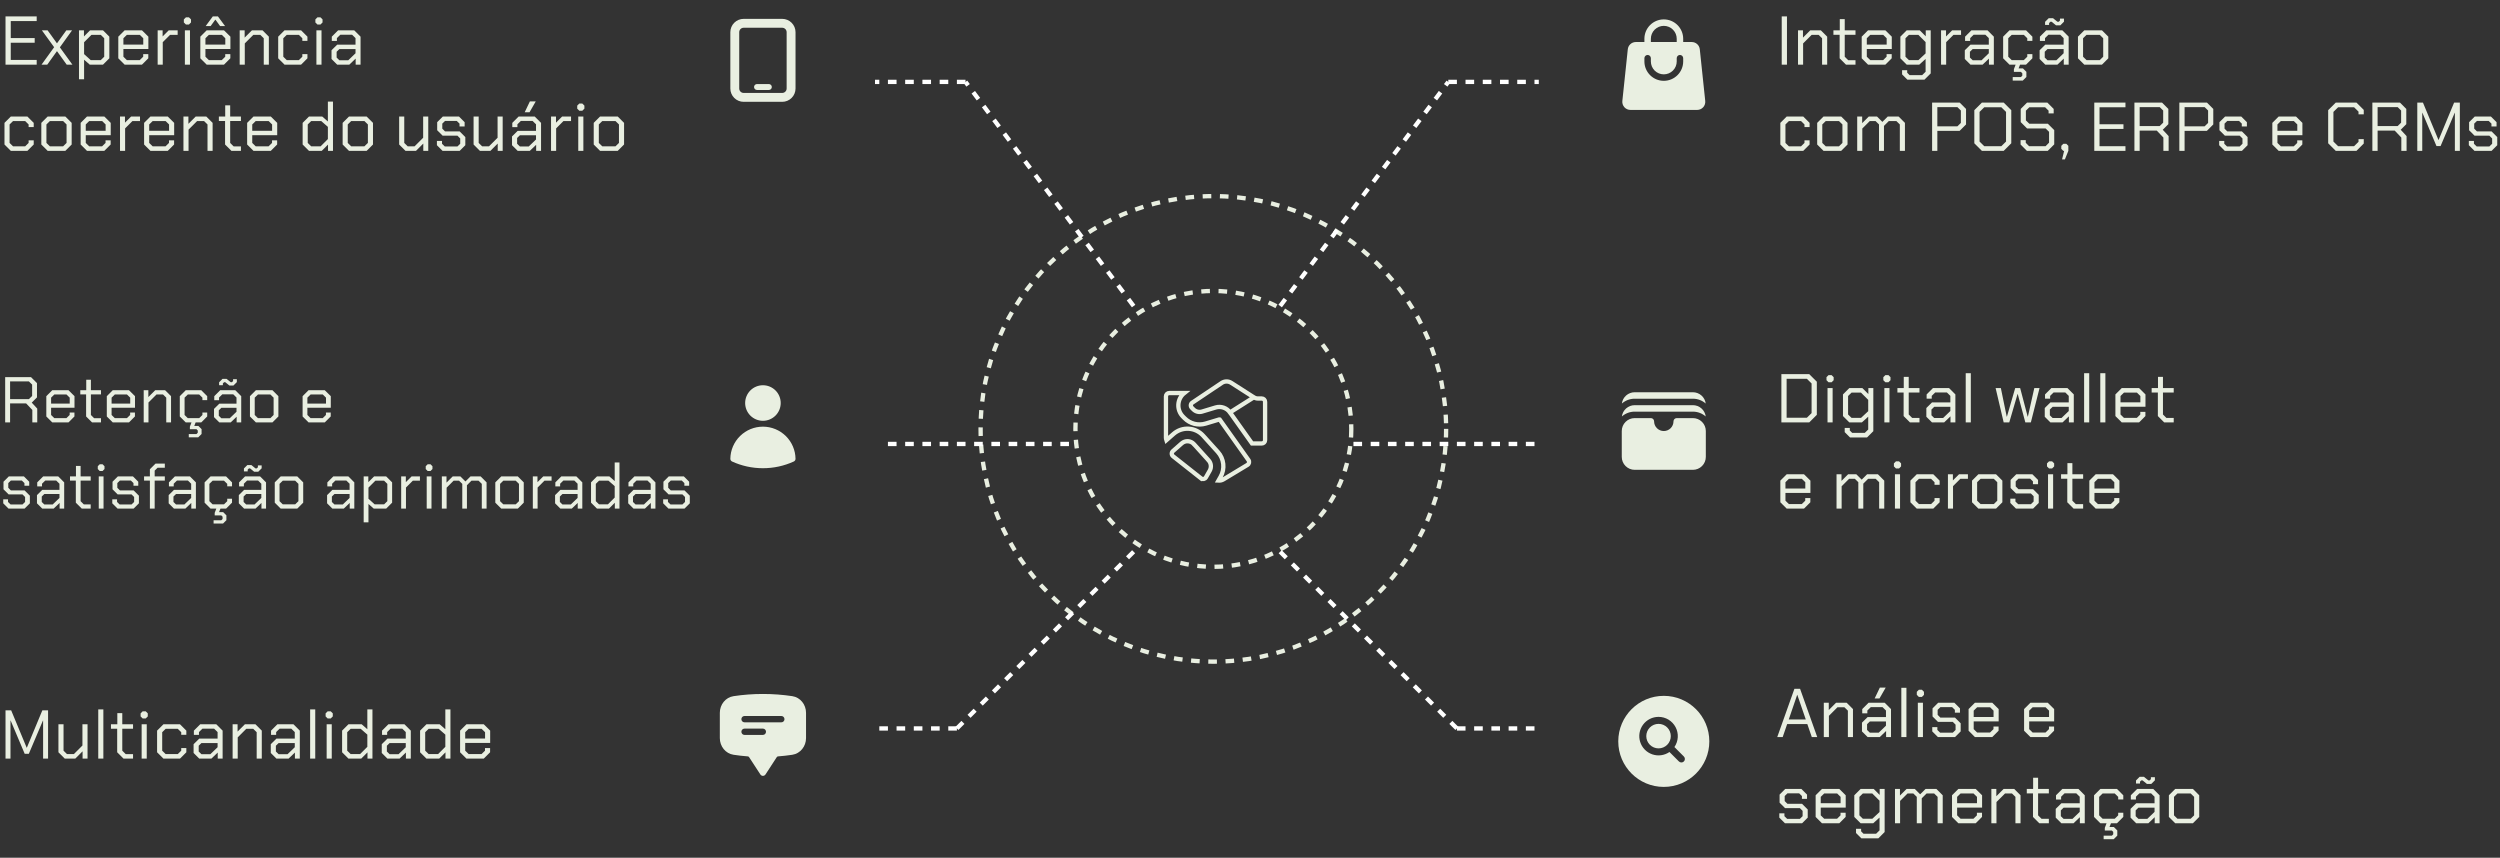 <svg xmlns="http://www.w3.org/2000/svg" width="580" height="199" viewBox="0 0 580 199" fill="none"><rect x="0" y="0" width="580" height="199" fill="#333333" stroke="none"/><circle cx="281.5" cy="99.5" r="54" stroke="#E9EFE1" stroke-dasharray="2 2"></circle><circle cx="281.5" cy="99.5" r="32" stroke="#E9EFE1" stroke-dasharray="2 2"></circle><path d="M314 103L357 103" stroke="white" stroke-dasharray="2 2"></path><path d="M206 103L249 103" stroke="white" stroke-dasharray="2 2"></path><path d="M297 71L336 19" stroke="white" stroke-dasharray="2 2"></path><path d="M336 19L357 19" stroke="white" stroke-dasharray="2 2"></path><path d="M297 128L338 169" stroke="white" stroke-dasharray="2 2"></path><path d="M338 169L357 169" stroke="white" stroke-dasharray="2 2"></path><path d="M263 71L224 19" stroke="white" stroke-dasharray="2 2"></path><path d="M224 19L203 19" stroke="white" stroke-dasharray="2 2"></path><path d="M263 128L222 169" stroke="white" stroke-dasharray="2 2"></path><path d="M222 169L203 169" stroke="white" stroke-dasharray="2 2"></path><path d="M1.28 3.8H8.512V4.888H2.496V8.824H8.048V9.912H2.496V13.912H8.512V15H1.28V3.8ZM15.473 15L13.216 11.864L10.96 15H9.633L12.56 10.952L9.713 7.032H11.04L13.216 10.056L15.393 7.032H16.721L13.889 10.984L16.8 15H15.473ZM18.325 7.032H19.477V8.456L20.901 7.032H23.893L25.365 8.504V13.528L23.893 15H20.821L19.509 13.848V18.392H18.325V7.032ZM23.381 13.944L24.181 13.16V8.872L23.381 8.088H21.221L19.509 9.8V12.552L21.045 13.944H23.381ZM27.446 13.528V8.504L28.918 7.032H32.934L34.422 8.504V11.368H28.63V13.16L29.43 13.944H32.422L33.222 13.16V12.552H34.406V13.528L32.934 15H28.918L27.446 13.528ZM33.238 10.344V8.872L32.438 8.088H29.43L28.63 8.872V10.344H33.238ZM36.575 7.032H37.727V8.456L39.151 7.032H41.215V8.088H39.455L37.759 9.784V15H36.575V7.032ZM42.651 5.208V4.504L43.131 4.024H43.835L44.315 4.504V5.208L43.835 5.688H43.131L42.651 5.208ZM42.891 7.032H44.075V15H42.891V7.032ZM46.477 13.528V8.504L47.95 7.032H51.965L53.453 8.504V11.368H47.661V13.16L48.462 13.944H51.453L52.254 13.16V12.552H53.438V13.528L51.965 15H47.95L46.477 13.528ZM52.27 10.344V8.872L51.469 8.088H48.462L47.661 8.872V10.344H52.27ZM49.373 3.8H50.557L52.206 6.04H51.053L50.014 4.6H49.917L48.877 6.04H47.725L49.373 3.8ZM55.606 7.032H56.758V8.728L58.454 7.032H60.902L62.374 8.504V15H61.19V8.872L60.39 8.088H58.774L56.79 10.072V15H55.606V7.032ZM64.54 13.528V8.504L66.012 7.032H69.852L71.324 8.504V9.48H70.14V8.872L69.34 8.088H66.524L65.724 8.872V13.16L66.524 13.944H69.34L70.14 13.16V12.552H71.324V13.528L69.852 15H66.012L64.54 13.528ZM73.167 5.208V4.504L73.647 4.024H74.351L74.831 4.504V5.208L74.351 5.688H73.647L73.167 5.208ZM73.407 7.032H74.591V15H73.407V7.032ZM76.913 13.688V11.656L78.225 10.36H82.481V8.84L81.681 8.056H78.961L78.161 8.84V9.496H76.977V8.504L78.449 7.032H82.177L83.649 8.504V15H82.513V13.592L81.041 15H78.225L76.913 13.688ZM80.801 13.976L82.481 12.36V11.384H78.737L78.097 12.008V13.352L78.737 13.976H80.801ZM1.04 33.528V28.504L2.512 27.032H6.352L7.824 28.504V29.48H6.64V28.872L5.84 28.088H3.024L2.224 28.872V33.16L3.024 33.944H5.84L6.64 33.16V32.552H7.824V33.528L6.352 35H2.512L1.04 33.528ZM9.587 33.528V28.504L11.059 27.032H15.155L16.627 28.504V33.528L15.155 35H11.059L9.587 33.528ZM14.643 33.944L15.443 33.16V28.872L14.643 28.088H11.571L10.771 28.872V33.16L11.571 33.944H14.643ZM18.712 33.528V28.504L20.184 27.032H24.2L25.688 28.504V31.368H19.896V33.16L20.696 33.944H23.688L24.488 33.16V32.552H25.672V33.528L24.2 35H20.184L18.712 33.528ZM24.504 30.344V28.872L23.704 28.088H20.696L19.896 28.872V30.344H24.504ZM27.841 27.032H28.993V28.456L30.417 27.032H32.481V28.088H30.721L29.025 29.784V35H27.841V27.032ZM33.431 33.528V28.504L34.903 27.032H38.919L40.407 28.504V31.368H34.615V33.16L35.415 33.944H38.407L39.207 33.16V32.552H40.391V33.528L38.919 35H34.903L33.431 33.528ZM39.223 30.344V28.872L38.423 28.088H35.415L34.615 28.872V30.344H39.223ZM42.559 27.032H43.711V28.728L45.407 27.032H47.855L49.327 28.504V35H48.143V28.872L47.343 28.088H45.727L43.743 30.072V35H42.559V27.032ZM52.217 33.528V28.072H50.777V27.032H52.249V24.44H53.401V27.032H55.897V28.072H53.401V33.16L54.201 33.96H55.897V35H53.689L52.217 33.528ZM57.337 33.528V28.504L58.809 27.032H62.825L64.313 28.504V31.368H58.521V33.16L59.321 33.944H62.313L63.113 33.16V32.552H64.297V33.528L62.825 35H58.809L57.337 33.528ZM63.129 30.344V28.872L62.329 28.088H59.321L58.521 28.872V30.344H63.129ZM70.212 33.528V28.504L71.684 27.032H74.756L76.068 28.184V23.576H77.252V35H76.1V33.544L74.644 35H71.684L70.212 33.528ZM74.388 33.944L76.068 32.264V29.432L74.532 28.088H72.196L71.396 28.872V33.16L72.196 33.944H74.388ZM79.493 33.528V28.504L80.965 27.032H85.061L86.533 28.504V33.528L85.061 35H80.965L79.493 33.528ZM84.549 33.944L85.349 33.16V28.872L84.549 28.088H81.477L80.677 28.872V33.16L81.477 33.944H84.549ZM92.604 33.528V27.032H93.788V33.16L94.588 33.944H96.188L98.172 31.96V27.032H99.356V35H98.204V33.304L96.508 35H94.076L92.604 33.528ZM101.363 33.688V32.696H102.547V33.352L103.187 33.976H106.131L106.771 33.352V32.12L106.131 31.48H102.691L101.427 30.216V28.344L102.739 27.032H106.483L107.795 28.344V29.336H106.611V28.68L105.971 28.056H103.251L102.611 28.68V29.848L103.251 30.488H106.643L107.955 31.8V33.688L106.643 35H102.674L101.363 33.688ZM109.87 33.528V27.032H111.054V33.16L111.854 33.944H113.454L115.438 31.96V27.032H116.622V35H115.47V33.304L113.774 35H111.342L109.87 33.528ZM118.788 33.688V31.656L120.1 30.36H124.356V28.84L123.556 28.056H120.836L120.036 28.84V29.496H118.852V28.504L120.324 27.032H124.052L125.524 28.504V35H124.388V33.592L122.916 35H120.1L118.788 33.688ZM122.676 33.976L124.356 32.36V31.384H120.612L119.972 32.008V33.352L120.612 33.976H122.676ZM122.932 23.528H124.292L122.852 26.04H121.732L122.932 23.528ZM127.841 27.032H128.993V28.456L130.417 27.032H132.481V28.088H130.721L129.025 29.784V35H127.841V27.032ZM133.917 25.208V24.504L134.397 24.024H135.101L135.581 24.504V25.208L135.101 25.688H134.397L133.917 25.208ZM134.157 27.032H135.341V35H134.157V27.032ZM137.743 33.528V28.504L139.215 27.032H143.311L144.783 28.504V33.528L143.311 35H139.215L137.743 33.528ZM142.799 33.944L143.599 33.16V28.872L142.799 28.088H139.727L138.927 28.872V33.16L139.727 33.944H142.799Z" fill="#E9EFE1"></path><path d="M413.36 3.8H414.576V15H413.36V3.8ZM417.138 7.032H418.289V8.728L419.986 7.032H422.434L423.906 8.504V15H422.722V8.872L421.922 8.088H420.306L418.322 10.072V15H417.138V7.032ZM426.795 13.528V8.072H425.355V7.032H426.827V4.44H427.979V7.032H430.475V8.072H427.979V13.16L428.779 13.96H430.475V15H428.267L426.795 13.528ZM431.915 13.528V8.504L433.387 7.032H437.403L438.891 8.504V11.368H433.099V13.16L433.899 13.944H436.891L437.691 13.16V12.552H438.875V13.528L437.403 15H433.387L431.915 13.528ZM437.707 10.344V8.872L436.907 8.088H433.899L433.099 8.872V10.344H437.707ZM447.924 7.032V17.032L446.468 18.488H442.516L441.284 17.256V16.28H442.468V16.872L443.028 17.432H445.94L446.74 16.648V13.672L445.268 15H442.356L440.884 13.528V8.504L442.356 7.032H445.38L446.772 8.424V7.032H447.924ZM446.74 9.768L445.06 8.088H442.868L442.068 8.872V13.16L442.868 13.944H445.076L446.74 12.392V9.768ZM450.325 7.032H451.477V8.456L452.901 7.032H454.965V8.088H453.205L451.509 9.784V15H450.325V7.032ZM455.835 13.688V11.656L457.147 10.36H461.403V8.84L460.603 8.056H457.883L457.083 8.84V9.496H455.899V8.504L457.371 7.032H461.099L462.571 8.504V15H461.435V13.592L459.963 15H457.147L455.835 13.688ZM459.723 13.976L461.403 12.36V11.384H457.659L457.019 12.008V13.352L457.659 13.976H459.723ZM470.328 9.48V8.872L469.528 8.088H466.712L465.912 8.872V13.16L466.712 13.944H469.528L470.328 13.16V12.552H471.512V13.528L470.04 15H468.648L468.312 15.864H469.32L470.12 16.664V17.864L469.288 18.696H466.952V17.88H468.856L469.176 17.56V17L468.856 16.68H467.224V16.056L467.624 15H466.2L464.728 13.528V8.504L466.2 7.032H470.04L471.512 8.504V9.48H470.328ZM473.194 13.688V11.656L474.506 10.36H478.762V8.84L477.962 8.056H475.242L474.442 8.84V9.496H473.258V8.504L474.73 7.032H478.458L479.93 8.504V15H478.794V13.592L477.322 15H474.506L473.194 13.688ZM477.082 13.976L478.762 12.36V11.384H475.018L474.378 12.008V13.352L475.018 13.976H477.082ZM475.978 5.048H475.69L475.386 5.352V5.784H474.458V5.064L475.306 4.216H476.298L477.322 5.048H477.626L477.914 4.76V4.312H478.842V5.032L477.994 5.88H477.002L475.978 5.048ZM482.087 13.528V8.504L483.559 7.032H487.655L489.127 8.504V13.528L487.655 15H483.559L482.087 13.528ZM487.143 13.944L487.943 13.16V8.872L487.143 8.088H484.071L483.271 8.872V13.16L484.071 13.944H487.143ZM413.04 33.528V28.504L414.512 27.032H418.352L419.824 28.504V29.48H418.64V28.872L417.84 28.088H415.024L414.224 28.872V33.16L415.024 33.944H417.84L418.64 33.16V32.552H419.824V33.528L418.352 35H414.512L413.04 33.528ZM421.587 33.528V28.504L423.059 27.032H427.155L428.627 28.504V33.528L427.155 35H423.059L421.587 33.528ZM426.643 33.944L427.443 33.16V28.872L426.643 28.088H423.571L422.771 28.872V33.16L423.571 33.944H426.643ZM430.872 27.032H432.024V28.568L433.56 27.032H435.464L436.712 28.28L437.96 27.032H440.472L441.944 28.504V35H440.76V28.872L439.96 28.088H438.2L437.08 29.208V35H435.928V28.872L435.128 28.088H433.784L432.056 29.816V35H430.872V27.032ZM448.249 23.8H454.649L456.121 25.272V28.872L454.633 30.36H449.465V35H448.249V23.8ZM454.121 29.304L454.921 28.52V25.64L454.121 24.856H449.465V29.304H454.121ZM458.042 33.24V25.56L459.802 23.8H464.858L466.618 25.56V33.24L464.858 35H459.802L458.042 33.24ZM464.314 33.912L465.402 32.84V25.96L464.314 24.888H460.346L459.258 25.96V32.84L460.346 33.912H464.314ZM468.774 33.528V32.504H469.974V33.128L470.742 33.912H474.582L475.382 33.096V30.584L474.582 29.8H470.278L468.806 28.328V25.272L470.278 23.8H474.982L476.454 25.272V26.312H475.27V25.672L474.47 24.888H470.806L470.006 25.672V27.928L470.806 28.712H475.11L476.582 30.184V33.496L475.078 35H470.246L468.774 33.528ZM478.879 35H478.687L478.223 34.536V33.832L478.687 33.368H479.391L479.855 33.832V35L479.055 36.984H478.399L478.879 35ZM485.874 23.8H493.106V24.888H487.09V28.824H492.642V29.912H487.09V33.912H493.106V35H485.874V23.8ZM503.122 31.576V35H501.906V31.912L500.37 30.296H496.402V35H495.186V23.8H501.586L503.058 25.272V28.808L501.762 30.104L503.122 31.576ZM496.402 29.24H501.058L501.858 28.456V25.64L501.058 24.856H496.402V29.24ZM505.608 23.8H512.008L513.48 25.272V28.872L511.992 30.36H506.824V35H505.608V23.8ZM511.48 29.304L512.28 28.52V25.64L511.48 24.856H506.824V29.304H511.48ZM514.847 33.688V32.696H516.031V33.352L516.671 33.976H519.615L520.255 33.352V32.12L519.615 31.48H516.175L514.911 30.216V28.344L516.223 27.032H519.967L521.279 28.344V29.336H520.095V28.68L519.455 28.056H516.735L516.095 28.68V29.848L516.735 30.488H520.127L521.439 31.8V33.688L520.127 35H516.159L514.847 33.688ZM527.181 33.528V28.504L528.653 27.032H532.669L534.157 28.504V31.368H528.365V33.16L529.165 33.944H532.157L532.957 33.16V32.552H534.141V33.528L532.669 35H528.653L527.181 33.528ZM532.973 30.344V28.872L532.173 28.088H529.165L528.365 28.872V30.344H532.973ZM540.136 33.24V25.56L541.896 23.8H546.696L548.392 25.496V26.52H547.176V25.896L546.152 24.888H542.44L541.352 25.96V32.84L542.44 33.912H546.152L547.176 32.904V32.28H548.392V33.304L546.696 35H541.896L540.136 33.24ZM558.325 31.576V35H557.109V31.912L555.573 30.296H551.605V35H550.389V23.8H556.789L558.261 25.272V28.808L556.965 30.104L558.325 31.576ZM551.605 29.24H556.261L557.061 28.456V25.64L556.261 24.856H551.605V29.24ZM560.811 23.8H562.123L565.723 32.472H565.755L569.355 23.8H570.683V35H569.531V26.152H569.499L566.219 33.88H565.259L561.995 26.152H561.963V35H560.811V23.8ZM572.769 33.688V32.696H573.953V33.352L574.593 33.976H577.537L578.177 33.352V32.12L577.537 31.48H574.097L572.833 30.216V28.344L574.145 27.032H577.889L579.201 28.344V29.336H578.017V28.68L577.377 28.056H574.657L574.017 28.68V29.848L574.657 30.488H578.049L579.361 31.8V33.688L578.049 35H574.081L572.769 33.688Z" fill="#E9EFE1"></path><path d="M8.64 94.79V98H7.5V95.105L6.06 93.59H2.34V98H1.2V87.5H7.2L8.58 88.88V92.195L7.365 93.41L8.64 94.79ZM2.34 92.6H6.705L7.455 91.865V89.225L6.705 88.49H2.34V92.6ZM10.745 96.62V91.91L12.126 90.53H15.89L17.285 91.91V94.595H11.855V96.275L12.605 97.01H15.411L16.16 96.275V95.705H17.27V96.62L15.89 98H12.126L10.745 96.62ZM16.175 93.635V92.255L15.425 91.52H12.605L11.855 92.255V93.635H16.175ZM19.979 96.62V91.505H18.629V90.53H20.009V88.1H21.089V90.53H23.429V91.505H21.089V96.275L21.839 97.025H23.429V98H21.359L19.979 96.62ZM24.779 96.62V91.91L26.159 90.53H29.924L31.319 91.91V94.595H25.889V96.275L26.639 97.01H29.444L30.194 96.275V95.705H31.304V96.62L29.924 98H26.159L24.779 96.62ZM30.209 93.635V92.255L29.459 91.52H26.639L25.889 92.255V93.635H30.209ZM33.337 90.53H34.417V92.12L36.007 90.53H38.302L39.682 91.91V98H38.572V92.255L37.822 91.52H36.307L34.447 93.38V98H33.337V90.53ZM46.962 92.825V92.255L46.212 91.52H43.572L42.822 92.255V96.275L43.572 97.01H46.212L46.962 96.275V95.705H48.072V96.62L46.692 98H45.387L45.072 98.81H46.017L46.767 99.56V100.685L45.987 101.465H43.797V100.7H45.582L45.882 100.4V99.875L45.582 99.575H44.052V98.99L44.427 98H43.092L41.712 96.62V91.91L43.092 90.53H46.692L48.072 91.91V92.825H46.962ZM49.65 96.77V94.865L50.88 93.65H54.87V92.225L54.12 91.49H51.57L50.82 92.225V92.84H49.71V91.91L51.09 90.53H54.585L55.965 91.91V98H54.9V96.68L53.52 98H50.88L49.65 96.77ZM53.295 97.04L54.87 95.525V94.61H51.36L50.76 95.195V96.455L51.36 97.04H53.295ZM52.26 88.67H51.99L51.705 88.955V89.36H50.835V88.685L51.63 87.89H52.56L53.52 88.67H53.805L54.075 88.4V87.98H54.945V88.655L54.15 89.45H53.22L52.26 88.67ZM57.987 96.62V91.91L59.367 90.53H63.207L64.587 91.91V96.62L63.207 98H59.367L57.987 96.62ZM62.727 97.01L63.477 96.275V92.255L62.727 91.52H59.847L59.097 92.255V96.275L59.847 97.01H62.727ZM70.204 96.62V91.91L71.584 90.53H75.349L76.743 91.91V94.595H71.314V96.275L72.064 97.01H74.868L75.618 96.275V95.705H76.728V96.62L75.349 98H71.584L70.204 96.62ZM75.633 93.635V92.255L74.883 91.52H72.064L71.314 92.255V93.635H75.633ZM0.75 116.77V115.84H1.86V116.455L2.46 117.04H5.22L5.82 116.455V115.3L5.22 114.7H1.995L0.81 113.515V111.76L2.04 110.53H5.55L6.78 111.76V112.69H5.67V112.075L5.07 111.49H2.52L1.92 112.075V113.17L2.52 113.77H5.7L6.93 115V116.77L5.7 118H1.98L0.75 116.77ZM8.576 116.77V114.865L9.806 113.65H13.796V112.225L13.046 111.49H10.496L9.746 112.225V112.84H8.636V111.91L10.016 110.53H13.511L14.891 111.91V118H13.826V116.68L12.446 118H9.806L8.576 116.77ZM12.221 117.04L13.796 115.525V114.61H10.286L9.686 115.195V116.455L10.286 117.04H12.221ZM17.591 116.62V111.505H16.241V110.53H17.621V108.1H18.701V110.53H21.041V111.505H18.701V116.275L19.451 117.025H21.041V118H18.971L17.591 116.62ZM22.686 108.82V108.16L23.136 107.71H23.796L24.246 108.16V108.82L23.796 109.27H23.136L22.686 108.82ZM22.911 110.53H24.021V118H22.911V110.53ZM26.048 116.77V115.84H27.158V116.455L27.758 117.04H30.518L31.118 116.455V115.3L30.518 114.7H27.293L26.108 113.515V111.76L27.338 110.53H30.848L32.078 111.76V112.69H30.968V112.075L30.368 111.49H27.818L27.218 112.075V113.17L27.818 113.77H30.998L32.228 115V116.77L30.998 118H27.278L26.048 116.77ZM34.774 111.505H33.424V110.53H34.774V108.865L36.079 107.56H38.239V108.52H36.559L35.884 109.18V110.53H38.239V111.505H35.884V118H34.774V111.505ZM39.132 116.77V114.865L40.362 113.65H44.352V112.225L43.602 111.49H41.052L40.302 112.225V112.84H39.192V111.91L40.572 110.53H44.067L45.447 111.91V118H44.382V116.68L43.002 118H40.362L39.132 116.77ZM42.777 117.04L44.352 115.525V114.61H40.842L40.242 115.195V116.455L40.842 117.04H42.777ZM52.719 112.825V112.255L51.969 111.52H49.329L48.579 112.255V116.275L49.329 117.01H51.969L52.719 116.275V115.705H53.829V116.62L52.449 118H51.144L50.829 118.81H51.774L52.524 119.56V120.685L51.744 121.465H49.554V120.7H51.339L51.639 120.4V119.875L51.339 119.575H49.809V118.99L50.184 118H48.849L47.469 116.62V111.91L48.849 110.53H52.449L53.829 111.91V112.825H52.719ZM55.407 116.77V114.865L56.637 113.65H60.627V112.225L59.877 111.49H57.327L56.577 112.225V112.84H55.467V111.91L56.847 110.53H60.342L61.722 111.91V118H60.657V116.68L59.277 118H56.637L55.407 116.77ZM59.052 117.04L60.627 115.525V114.61H57.117L56.517 115.195V116.455L57.117 117.04H59.052ZM58.017 108.67H57.747L57.462 108.955V109.36H56.592V108.685L57.387 107.89H58.317L59.277 108.67H59.562L59.832 108.4V107.98H60.702V108.655L59.907 109.45H58.977L58.017 108.67ZM63.744 116.62V111.91L65.124 110.53H68.964L70.344 111.91V116.62L68.964 118H65.124L63.744 116.62ZM68.484 117.01L69.234 116.275V112.255L68.484 111.52H65.604L64.854 112.255V116.275L65.604 117.01H68.484ZM75.885 116.77V114.865L77.115 113.65H81.105V112.225L80.355 111.49H77.805L77.055 112.225V112.84H75.945V111.91L77.325 110.53H80.82L82.2 111.91V118H81.135V116.68L79.755 118H77.115L75.885 116.77ZM79.53 117.04L81.105 115.525V114.61H77.595L76.995 115.195V116.455L77.595 117.04H79.53ZM84.372 110.53H85.452V111.865L86.787 110.53H89.592L90.972 111.91V116.62L89.592 118H86.712L85.482 116.92V121.18H84.372V110.53ZM89.112 117.01L89.862 116.275V112.255L89.112 111.52H87.087L85.482 113.125V115.705L86.922 117.01H89.112ZM93.073 110.53H94.153V111.865L95.488 110.53H97.423V111.52H95.773L94.183 113.11V118H93.073V110.53ZM98.77 108.82V108.16L99.22 107.71H99.88L100.33 108.16V108.82L99.88 109.27H99.22L98.77 108.82ZM98.995 110.53H100.105V118H98.995V110.53ZM102.507 110.53H103.587V111.97L105.027 110.53H106.812L107.982 111.7L109.152 110.53H111.507L112.887 111.91V118H111.777V112.255L111.027 111.52H109.377L108.327 112.57V118H107.247V112.255L106.497 111.52H105.237L103.617 113.14V118H102.507V110.53ZM114.911 116.62V111.91L116.291 110.53H120.131L121.511 111.91V116.62L120.131 118H116.291L114.911 116.62ZM119.651 117.01L120.401 116.275V112.255L119.651 111.52H116.771L116.021 112.255V116.275L116.771 117.01H119.651ZM123.615 110.53H124.695V111.865L126.03 110.53H127.965V111.52H126.315L124.725 113.11V118H123.615V110.53ZM128.781 116.77V114.865L130.011 113.65H134.001V112.225L133.251 111.49H130.701L129.951 112.225V112.84H128.841V111.91L130.221 110.53H133.716L135.096 111.91V118H134.031V116.68L132.651 118H130.011L128.781 116.77ZM132.426 117.04L134.001 115.525V114.61H130.491L129.891 115.195V116.455L130.491 117.04H132.426ZM137.118 116.62V111.91L138.498 110.53H141.378L142.608 111.61V107.29H143.718V118H142.638V116.635L141.273 118H138.498L137.118 116.62ZM141.033 117.01L142.608 115.435V112.78L141.168 111.52H138.978L138.228 112.255V116.275L138.978 117.01H141.033ZM145.744 116.77V114.865L146.974 113.65H150.964V112.225L150.214 111.49H147.664L146.914 112.225V112.84H145.804V111.91L147.184 110.53H150.679L152.059 111.91V118H150.994V116.68L149.614 118H146.974L145.744 116.77ZM149.389 117.04L150.964 115.525V114.61H147.454L146.854 115.195V116.455L147.454 117.04H149.389ZM153.855 116.77V115.84H154.965V116.455L155.565 117.04H158.325L158.925 116.455V115.3L158.325 114.7H155.1L153.915 113.515V111.76L155.145 110.53H158.655L159.885 111.76V112.69H158.775V112.075L158.175 111.49H155.625L155.025 112.075V113.17L155.625 113.77H158.805L160.035 115V116.77L158.805 118H155.085L153.855 116.77Z" fill="#E9EFE1"></path><path d="M413.28 86.8H419.744L421.504 88.56V96.24L419.744 98H413.28V86.8ZM419.2 96.912L420.288 95.84V88.96L419.2 87.888H414.496V96.912H419.2ZM423.745 88.208V87.504L424.225 87.024H424.929L425.409 87.504V88.208L424.929 88.688H424.225L423.745 88.208ZM423.985 90.032H425.169V98H423.985V90.032ZM434.611 90.032V100.032L433.155 101.488H429.203L427.971 100.256V99.28H429.155V99.872L429.715 100.432H432.627L433.427 99.648V96.672L431.955 98H429.043L427.571 96.528V91.504L429.043 90.032H432.067L433.459 91.424V90.032H434.611ZM433.427 92.768L431.747 91.088H429.555L428.755 91.872V96.16L429.555 96.944H431.763L433.427 95.392V92.768ZM436.933 88.208V87.504L437.413 87.024H438.117L438.597 87.504V88.208L438.117 88.688H437.413L436.933 88.208ZM437.173 90.032H438.357V98H437.173V90.032ZM441.639 96.528V91.072H440.199V90.032H441.671V87.44H442.823V90.032H445.319V91.072H442.823V96.16L443.623 96.96H445.319V98H443.111L441.639 96.528ZM446.913 96.688V94.656L448.225 93.36H452.481V91.84L451.681 91.056H448.961L448.161 91.84V92.496H446.977V91.504L448.449 90.032H452.177L453.649 91.504V98H452.513V96.592L451.041 98H448.225L446.913 96.688ZM450.801 96.976L452.481 95.36V94.384H448.737L448.097 95.008V96.352L448.737 96.976H450.801ZM456.046 86.576H457.23V98H456.046V86.576ZM462.982 90.032H464.198L465.558 96.656H465.606L467.526 90.032H468.678L470.422 96.656H470.47L471.958 90.032H473.174L471.158 98H469.878L468.118 91.424H468.07L466.15 98H464.854L462.982 90.032ZM474.382 96.688V94.656L475.694 93.36H479.95V91.84L479.15 91.056H476.43L475.63 91.84V92.496H474.446V91.504L475.918 90.032H479.646L481.118 91.504V98H479.982V96.592L478.51 98H475.694L474.382 96.688ZM478.27 96.976L479.95 95.36V94.384H476.206L475.566 95.008V96.352L476.206 96.976H478.27ZM483.514 86.576H484.698V98H483.514V86.576ZM487.264 86.576H488.448V98H487.264V86.576ZM490.774 96.528V91.504L492.246 90.032H496.262L497.75 91.504V94.368H491.958V96.16L492.758 96.944H495.75L496.55 96.16V95.552H497.734V96.528L496.262 98H492.246L490.774 96.528ZM496.566 93.344V91.872L495.766 91.088H492.758L491.958 91.872V93.344H496.566ZM500.623 96.528V91.072H499.183V90.032H500.655V87.44H501.807V90.032H504.303V91.072H501.807V96.16L502.607 96.96H504.303V98H502.095L500.623 96.528ZM413.04 116.528V111.504L414.512 110.032H418.528L420.016 111.504V114.368H414.224V116.16L415.024 116.944H418.016L418.816 116.16V115.552H420V116.528L418.528 118H414.512L413.04 116.528ZM418.832 113.344V111.872L418.032 111.088H415.024L414.224 111.872V113.344H418.832ZM426.075 110.032H427.227V111.568L428.763 110.032H430.667L431.915 111.28L433.163 110.032H435.675L437.147 111.504V118H435.963V111.872L435.163 111.088H433.403L432.283 112.208V118H431.131V111.872L430.331 111.088H428.987L427.259 112.816V118H426.075V110.032ZM439.386 108.208V107.504L439.866 107.024H440.57L441.05 107.504V108.208L440.57 108.688H439.866L439.386 108.208ZM439.626 110.032H440.81V118H439.626V110.032ZM443.212 116.528V111.504L444.684 110.032H448.524L449.996 111.504V112.48H448.812V111.872L448.012 111.088H445.196L444.396 111.872V116.16L445.196 116.944H448.012L448.812 116.16V115.552H449.996V116.528L448.524 118H444.684L443.212 116.528ZM451.919 110.032H453.071V111.456L454.495 110.032H456.559V111.088H454.799L453.103 112.784V118H451.919V110.032ZM457.509 116.528V111.504L458.981 110.032H463.077L464.549 111.504V116.528L463.077 118H458.981L457.509 116.528ZM462.565 116.944L463.365 116.16V111.872L462.565 111.088H459.493L458.693 111.872V116.16L459.493 116.944H462.565ZM466.394 116.688V115.696H467.578V116.352L468.218 116.976H471.162L471.802 116.352V115.12L471.162 114.48H467.722L466.458 113.216V111.344L467.77 110.032H471.514L472.826 111.344V112.336H471.642V111.68L471.002 111.056H468.282L467.642 111.68V112.848L468.282 113.488H471.674L472.986 114.8V116.688L471.674 118H467.706L466.394 116.688ZM474.901 108.208V107.504L475.381 107.024H476.085L476.565 107.504V108.208L476.085 108.688H475.381L474.901 108.208ZM475.141 110.032H476.325V118H475.141V110.032ZM479.608 116.528V111.072H478.168V110.032H479.64V107.44H480.792V110.032H483.288V111.072H480.792V116.16L481.592 116.96H483.288V118H481.08L479.608 116.528ZM484.728 116.528V111.504L486.2 110.032H490.216L491.704 111.504V114.368H485.912V116.16L486.712 116.944H489.704L490.504 116.16V115.552H491.688V116.528L490.216 118H486.2L484.728 116.528ZM490.52 113.344V111.872L489.72 111.088H486.712L485.912 111.872V113.344H490.52Z" fill="#E9EFE1"></path><path d="M1.28 164.8H2.592L6.192 173.472H6.224L9.824 164.8H11.152V176H10V167.152H9.968L6.688 174.88H5.728L2.464 167.152H2.432V176H1.28V164.8ZM13.557 174.528V168.032H14.742V174.16L15.541 174.944H17.142L19.125 172.96V168.032H20.309V176H19.157V174.304L17.462 176H15.03L13.557 174.528ZM22.796 164.576H23.98V176H22.796V164.576ZM27.186 174.528V169.072H25.746V168.032H27.218V165.44H28.37V168.032H30.866V169.072H28.37V174.16L29.17 174.96H30.866V176H28.658L27.186 174.528ZM32.62 166.208V165.504L33.1 165.024H33.804L34.284 165.504V166.208L33.804 166.688H33.1L32.62 166.208ZM32.86 168.032H34.044V176H32.86V168.032ZM36.446 174.528V169.504L37.918 168.032H41.758L43.23 169.504V170.48H42.046V169.872L41.246 169.088H38.43L37.63 169.872V174.16L38.43 174.944H41.246L42.046 174.16V173.552H43.23V174.528L41.758 176H37.918L36.446 174.528ZM44.913 174.688V172.656L46.225 171.36H50.481V169.84L49.681 169.056H46.961L46.161 169.84V170.496H44.977V169.504L46.449 168.032H50.177L51.649 169.504V176H50.513V174.592L49.041 176H46.225L44.913 174.688ZM48.801 174.976L50.481 173.36V172.384H46.737L46.097 173.008V174.352L46.737 174.976H48.801ZM53.966 168.032H55.118V169.728L56.814 168.032H59.262L60.734 169.504V176H59.55V169.872L58.75 169.088H57.134L55.15 171.072V176H53.966V168.032ZM62.819 174.688V172.656L64.131 171.36H68.387V169.84L67.587 169.056H64.867L64.067 169.84V170.496H62.883V169.504L64.355 168.032H68.083L69.555 169.504V176H68.419V174.592L66.947 176H64.131L62.819 174.688ZM66.707 174.976L68.387 173.36V172.384H64.643L64.003 173.008V174.352L64.643 174.976H66.707ZM71.952 164.576H73.136V176H71.952V164.576ZM75.542 166.208V165.504L76.022 165.024H76.726L77.206 165.504V166.208L76.726 166.688H76.022L75.542 166.208ZM75.782 168.032H76.966V176H75.782V168.032ZM79.368 174.528V169.504L80.84 168.032H83.912L85.224 169.184V164.576H86.408V176H85.256V174.544L83.8 176H80.84L79.368 174.528ZM83.544 174.944L85.224 173.264V170.432L83.688 169.088H81.352L80.552 169.872V174.16L81.352 174.944H83.544ZM88.569 174.688V172.656L89.881 171.36H94.137V169.84L93.337 169.056H90.617L89.817 169.84V170.496H88.633V169.504L90.105 168.032H93.833L95.305 169.504V176H94.169V174.592L92.697 176H89.881L88.569 174.688ZM92.457 174.976L94.137 173.36V172.384H90.393L89.753 173.008V174.352L90.393 174.976H92.457ZM97.462 174.528V169.504L98.934 168.032H102.006L103.318 169.184V164.576H104.502V176H103.35V174.544L101.894 176H98.934L97.462 174.528ZM101.638 174.944L103.318 173.264V170.432L101.782 169.088H99.446L98.646 169.872V174.16L99.446 174.944H101.638ZM106.743 174.528V169.504L108.215 168.032H112.231L113.719 169.504V172.368H107.927V174.16L108.727 174.944H111.719L112.519 174.16V173.552H113.703V174.528L112.231 176H108.215L106.743 174.528ZM112.535 171.344V169.872L111.735 169.088H108.727L107.927 169.872V171.344H112.535Z" fill="#E9EFE1"></path><path d="M416.304 159.8H417.616L421.6 171H420.336L419.296 167.976H414.624L413.584 171H412.32L416.304 159.8ZM418.944 166.92L416.976 161.208H416.944L414.992 166.92H418.944ZM423.122 163.032H424.274V164.728L425.97 163.032H428.418L429.89 164.504V171H428.706V164.872L427.906 164.088H426.29L424.306 166.072V171H423.122V163.032ZM431.976 169.688V167.656L433.288 166.36H437.544V164.84L436.744 164.056H434.024L433.224 164.84V165.496H432.04V164.504L433.512 163.032H437.24L438.712 164.504V171H437.576V169.592L436.104 171H433.288L431.976 169.688ZM435.864 169.976L437.544 168.36V167.384H433.8L433.16 168.008V169.352L433.8 169.976H435.864ZM436.12 159.528H437.48L436.04 162.04H434.92L436.12 159.528ZM441.108 159.576H442.292V171H441.108V159.576ZM444.698 161.208V160.504L445.178 160.024H445.882L446.362 160.504V161.208L445.882 161.688H445.178L444.698 161.208ZM444.938 163.032H446.122V171H444.938V163.032ZM448.284 169.688V168.696H449.468V169.352L450.108 169.976H453.052L453.692 169.352V168.12L453.052 167.48H449.612L448.348 166.216V164.344L449.66 163.032H453.404L454.716 164.344V165.336H453.532V164.68L452.892 164.056H450.172L449.532 164.68V165.848L450.172 166.488H453.564L454.876 167.8V169.688L453.564 171H449.596L448.284 169.688ZM456.712 169.528V164.504L458.184 163.032H462.2L463.688 164.504V167.368H457.896V169.16L458.696 169.944H461.688L462.488 169.16V168.552H463.672V169.528L462.2 171H458.184L456.712 169.528ZM462.504 166.344V164.872L461.704 164.088H458.696L457.896 164.872V166.344H462.504ZM469.587 169.528V164.504L471.059 163.032H475.075L476.563 164.504V167.368H470.771V169.16L471.571 169.944H474.563L475.363 169.16V168.552H476.547V169.528L475.075 171H471.059L469.587 169.528ZM475.379 166.344V164.872L474.579 164.088H471.571L470.771 164.872V166.344H475.379ZM412.8 189.688V188.696H413.984V189.352L414.624 189.976H417.568L418.208 189.352V188.12L417.568 187.48H414.128L412.864 186.216V184.344L414.176 183.032H417.92L419.232 184.344V185.336H418.048V184.68L417.408 184.056H414.688L414.048 184.68V185.848L414.688 186.488H418.08L419.392 187.8V189.688L418.08 191H414.112L412.8 189.688ZM421.228 189.528V184.504L422.7 183.032H426.716L428.204 184.504V187.368H422.412V189.16L423.212 189.944H426.204L427.004 189.16V188.552H428.188V189.528L426.716 191H422.7L421.228 189.528ZM427.02 186.344V184.872L426.22 184.088H423.212L422.412 184.872V186.344H427.02ZM437.236 183.032V193.032L435.78 194.488H431.828L430.596 193.256V192.28H431.78V192.872L432.34 193.432H435.252L436.052 192.648V189.672L434.58 191H431.668L430.196 189.528V184.504L431.668 183.032H434.692L436.084 184.424V183.032H437.236ZM436.052 185.768L434.372 184.088H432.18L431.38 184.872V189.16L432.18 189.944H434.388L436.052 188.392V185.768ZM439.638 183.032H440.789V184.568L442.326 183.032H444.23L445.478 184.28L446.726 183.032H449.238L450.71 184.504V191H449.526V184.872L448.726 184.088H446.966L445.846 185.208V191H444.694V184.872L443.894 184.088H442.549L440.822 185.816V191H439.638V183.032ZM452.868 189.528V184.504L454.34 183.032H458.356L459.844 184.504V187.368H454.052V189.16L454.852 189.944H457.844L458.644 189.16V188.552H459.828V189.528L458.356 191H454.34L452.868 189.528ZM458.66 186.344V184.872L457.86 184.088H454.852L454.052 184.872V186.344H458.66ZM461.997 183.032H463.149V184.728L464.845 183.032H467.293L468.765 184.504V191H467.581V184.872L466.781 184.088H465.165L463.181 186.072V191H461.997V183.032ZM471.654 189.528V184.072H470.214V183.032H471.686V180.44H472.838V183.032H475.334V184.072H472.838V189.16L473.638 189.96H475.334V191H473.126L471.654 189.528ZM476.929 189.688V187.656L478.241 186.36H482.497V184.84L481.697 184.056H478.977L478.177 184.84V185.496H476.993V184.504L478.465 183.032H482.193L483.665 184.504V191H482.529V189.592L481.057 191H478.241L476.929 189.688ZM480.817 189.976L482.497 188.36V187.384H478.753L478.113 188.008V189.352L478.753 189.976H480.817ZM491.421 185.48V184.872L490.621 184.088H487.805L487.005 184.872V189.16L487.805 189.944H490.621L491.421 189.16V188.552H492.605V189.528L491.133 191H489.741L489.405 191.864H490.413L491.213 192.664V193.864L490.381 194.696H488.045V193.88H489.949L490.269 193.56V193L489.949 192.68H488.317V192.056L488.717 191H487.293L485.821 189.528V184.504L487.293 183.032H491.133L492.605 184.504V185.48H491.421ZM494.288 189.688V187.656L495.6 186.36H499.856V184.84L499.056 184.056H496.336L495.536 184.84V185.496H494.352V184.504L495.824 183.032H499.552L501.024 184.504V191H499.888V189.592L498.416 191H495.6L494.288 189.688ZM498.176 189.976L499.856 188.36V187.384H496.112L495.472 188.008V189.352L496.112 189.976H498.176ZM497.072 181.048H496.784L496.48 181.352V181.784H495.552V181.064L496.4 180.216H497.392L498.416 181.048H498.72L499.008 180.76V180.312H499.936V181.032L499.088 181.88H498.096L497.072 181.048ZM503.181 189.528V184.504L504.653 183.032H508.749L510.221 184.504V189.528L508.749 191H504.653L503.181 189.528ZM508.237 189.944L509.037 189.16V184.872L508.237 184.088H505.165L504.365 184.872V189.16L505.165 189.944H508.237Z" fill="#E9EFE1"></path><path d="M175.625 19.5C175.443 19.5 175.268 19.572 175.139 19.701C175.01 19.83 174.938 20.005 174.938 20.188C174.938 20.37 175.01 20.545 175.139 20.674C175.268 20.803 175.443 20.875 175.625 20.875H178.375C178.557 20.875 178.732 20.803 178.861 20.674C178.99 20.545 179.063 20.37 179.063 20.188C179.063 20.005 178.99 19.83 178.861 19.701C178.732 19.572 178.557 19.5 178.375 19.5H175.625Z" fill="#E9EFE1"></path><path fill-rule="evenodd" clip-rule="evenodd" d="M172.531 4.375C171.711 4.375 170.924 4.701 170.344 5.281C169.763 5.861 169.438 6.648 169.438 7.469V20.531C169.438 21.352 169.763 22.139 170.344 22.719C170.924 23.299 171.711 23.625 172.531 23.625H181.469C182.289 23.625 183.076 23.299 183.656 22.719C184.237 22.139 184.563 21.352 184.563 20.531V7.469C184.563 6.648 184.237 5.861 183.656 5.281C183.076 4.701 182.289 4.375 181.469 4.375H172.531ZM171.5 7.469C171.5 6.899 171.962 6.438 172.531 6.438H181.469C182.038 6.438 182.5 6.899 182.5 7.469V20.531C182.5 21.101 182.038 21.562 181.469 21.562H172.531C172.258 21.562 171.995 21.454 171.802 21.261C171.609 21.067 171.5 20.805 171.5 20.531V7.469Z" fill="#E9EFE1"></path><path fill-rule="evenodd" clip-rule="evenodd" d="M172.875 93.5C172.875 92.406 173.31 91.357 174.083 90.583C174.857 89.81 175.906 89.375 177 89.375C178.094 89.375 179.143 89.81 179.917 90.583C180.691 91.357 181.125 92.406 181.125 93.5C181.125 94.594 180.691 95.643 179.917 96.417C179.143 97.19 178.094 97.625 177 97.625C175.906 97.625 174.857 97.19 174.083 96.417C173.31 95.643 172.875 94.594 172.875 93.5ZM169.439 106.43C169.469 104.445 170.28 102.551 171.694 101.158C173.109 99.766 175.015 98.985 177 98.985C178.985 98.985 180.891 99.766 182.306 101.158C183.721 102.551 184.531 104.445 184.562 106.43C184.564 106.563 184.528 106.695 184.456 106.808C184.385 106.921 184.283 107.011 184.161 107.067C181.915 108.097 179.472 108.628 177 108.625C174.446 108.625 172.02 108.068 169.839 107.067C169.718 107.011 169.615 106.921 169.544 106.808C169.473 106.695 169.436 106.563 169.439 106.43Z" fill="#E9EFE1"></path><path fill-rule="evenodd" clip-rule="evenodd" d="M170.189 161.508C172.444 161.169 174.72 160.999 177 161C179.314 161 181.588 161.173 183.811 161.507C185.695 161.791 187 163.479 187 165.375V171.241C187 173.137 185.695 174.824 183.811 175.109C182.713 175.274 181.608 175.398 180.501 175.482C180.445 175.486 180.39 175.503 180.341 175.531C180.292 175.56 180.25 175.6 180.218 175.648L177.594 179.675C177.529 179.775 177.441 179.857 177.337 179.914C177.233 179.97 177.118 180 177 180C176.882 180 176.767 179.97 176.663 179.914C176.559 179.857 176.471 179.775 176.406 179.675L173.782 175.648C173.75 175.6 173.708 175.56 173.659 175.531C173.61 175.503 173.555 175.486 173.499 175.482C172.392 175.398 171.287 175.273 170.189 175.108C168.305 174.825 167 173.136 167 171.24V165.376C167 163.48 168.305 161.79 170.189 161.508ZM172 166.846C172 166.652 172.075 166.466 172.209 166.329C172.343 166.192 172.525 166.115 172.714 166.115H181.286C181.475 166.115 181.657 166.192 181.791 166.329C181.925 166.466 182 166.652 182 166.846C182 167.04 181.925 167.226 181.791 167.363C181.657 167.5 181.475 167.577 181.286 167.577H172.714C172.525 167.577 172.343 167.5 172.209 167.363C172.075 167.226 172 167.04 172 166.846ZM172.714 169.038C172.525 169.038 172.343 169.115 172.209 169.253C172.075 169.39 172 169.575 172 169.769C172 169.963 172.075 170.149 172.209 170.286C172.343 170.423 172.525 170.5 172.714 170.5H177C177.189 170.5 177.371 170.423 177.505 170.286C177.639 170.149 177.714 169.963 177.714 169.769C177.714 169.575 177.639 169.39 177.505 169.253C177.371 169.115 177.189 169.038 177 169.038H172.714Z" fill="#E9EFE1"></path><path d="M376.273 93.625C377.094 92.898 378.153 92.498 379.25 92.5H392.75C393.891 92.5 394.933 92.925 395.727 93.625C395.636 92.9 395.283 92.233 394.735 91.75C394.187 91.266 393.481 91 392.75 91H379.25C378.519 91 377.813 91.266 377.265 91.75C376.717 92.233 376.364 92.9 376.273 93.625ZM376.273 96.625C377.094 95.898 378.153 95.498 379.25 95.5H392.75C393.891 95.5 394.933 95.925 395.727 96.625C395.636 95.9 395.283 95.233 394.735 94.75C394.187 94.266 393.481 94 392.75 94H379.25C378.519 94 377.813 94.266 377.265 94.75C376.717 95.233 376.364 95.9 376.273 96.625ZM379.25 97C378.454 97 377.691 97.316 377.129 97.879C376.566 98.441 376.25 99.204 376.25 100V106C376.25 106.796 376.566 107.559 377.129 108.121C377.691 108.684 378.454 109 379.25 109H392.75C393.546 109 394.309 108.684 394.871 108.121C395.434 107.559 395.75 106.796 395.75 106V100C395.75 99.204 395.434 98.441 394.871 97.879C394.309 97.316 393.546 97 392.75 97H389C388.801 97 388.61 97.079 388.47 97.22C388.329 97.36 388.25 97.551 388.25 97.75C388.25 98.347 388.013 98.919 387.591 99.341C387.169 99.763 386.597 100 386 100C385.403 100 384.831 99.763 384.409 99.341C383.987 98.919 383.75 98.347 383.75 97.75C383.75 97.551 383.671 97.36 383.53 97.22C383.39 97.079 383.199 97 383 97H379.25Z" fill="#E9EFE1"></path><path fill-rule="evenodd" clip-rule="evenodd" d="M381.5 9V9.75H379.513C378.553 9.75 377.749 10.474 377.648 11.429L376.385 23.429C376.357 23.69 376.385 23.954 376.466 24.204C376.548 24.454 376.68 24.684 376.856 24.88C377.032 25.075 377.247 25.231 377.487 25.338C377.727 25.445 377.987 25.5 378.25 25.5H393.75C394.013 25.5 394.272 25.445 394.513 25.338C394.753 25.231 394.968 25.075 395.143 24.88C395.319 24.684 395.452 24.454 395.533 24.204C395.614 23.954 395.642 23.69 395.615 23.429L394.352 11.429C394.303 10.968 394.086 10.542 393.742 10.232C393.397 9.921 392.95 9.75 392.487 9.75H390.5V9C390.5 7.807 390.026 6.662 389.182 5.818C388.338 4.974 387.193 4.5 386 4.5C384.806 4.5 383.662 4.974 382.818 5.818C381.974 6.662 381.5 7.807 381.5 9ZM386 6C385.204 6 384.441 6.316 383.878 6.879C383.316 7.441 383 8.204 383 9V9.75H389V9C389 8.204 388.684 7.441 388.121 6.879C387.558 6.316 386.795 6 386 6ZM383 14.25C383 15.046 383.316 15.809 383.878 16.371C384.441 16.934 385.204 17.25 386 17.25C386.795 17.25 387.558 16.934 388.121 16.371C388.684 15.809 389 15.046 389 14.25V13.5C389 13.301 389.079 13.11 389.219 12.97C389.36 12.829 389.551 12.75 389.75 12.75C389.949 12.75 390.139 12.829 390.28 12.97C390.421 13.11 390.5 13.301 390.5 13.5V14.25C390.5 15.444 390.026 16.588 389.182 17.432C388.338 18.276 387.193 18.75 386 18.75C384.806 18.75 383.662 18.276 382.818 17.432C381.974 16.588 381.5 15.444 381.5 14.25V13.5C381.5 13.301 381.579 13.11 381.719 12.97C381.86 12.829 382.051 12.75 382.25 12.75C382.449 12.75 382.639 12.829 382.78 12.97C382.921 13.11 383 13.301 383 13.5V14.25Z" fill="#E9EFE1"></path><path d="M381.938 170.781C381.937 170.408 382.011 170.038 382.154 169.693C382.297 169.348 382.506 169.034 382.77 168.77C383.034 168.506 383.348 168.297 383.693 168.154C384.038 168.011 384.408 167.938 384.781 167.938C385.155 167.938 385.524 168.011 385.87 168.154C386.215 168.297 386.528 168.506 386.792 168.77C387.056 169.034 387.266 169.348 387.409 169.693C387.551 170.038 387.625 170.408 387.625 170.781C387.625 171.535 387.325 172.259 386.792 172.792C386.259 173.325 385.535 173.625 384.781 173.625C384.027 173.625 383.304 173.325 382.77 172.792C382.237 172.259 381.938 171.535 381.938 170.781Z" fill="#E9EFE1"></path><path fill-rule="evenodd" clip-rule="evenodd" d="M386 161.438C380.166 161.438 375.438 166.166 375.438 172C375.438 177.834 380.166 182.563 386 182.563C391.834 182.563 396.563 177.834 396.563 172C396.563 166.166 391.834 161.438 386 161.438ZM384.781 166.313C384.081 166.313 383.391 166.477 382.766 166.793C382.141 167.109 381.599 167.568 381.184 168.132C380.768 168.696 380.492 169.349 380.375 170.04C380.259 170.73 380.307 171.439 380.515 172.107C380.722 172.776 381.085 173.387 381.572 173.89C382.059 174.393 382.657 174.774 383.319 175.004C383.981 175.233 384.687 175.304 385.381 175.21C386.075 175.116 386.737 174.86 387.314 174.464L389.488 176.637C389.563 176.716 389.652 176.781 389.752 176.825C389.852 176.869 389.959 176.893 390.068 176.895C390.178 176.897 390.286 176.877 390.387 176.836C390.488 176.795 390.58 176.734 390.657 176.657C390.734 176.58 390.795 176.488 390.836 176.387C390.877 176.286 390.897 176.178 390.895 176.068C390.893 175.959 390.869 175.852 390.825 175.752C390.781 175.652 390.716 175.563 390.637 175.488L388.464 173.314C388.925 172.643 389.195 171.859 389.243 171.046C389.291 170.233 389.116 169.422 388.737 168.701C388.358 167.98 387.789 167.377 387.092 166.956C386.395 166.535 385.596 166.312 384.781 166.313Z" fill="#E9EFE1"></path><path d="M285.353 95.683L285.353 95.683L290.469 102.884H292.737C293.156 102.884 293.5 102.542 293.5 102.114V93.224C293.5 92.796 293.156 92.454 292.737 92.454H291.842C291.506 92.454 291.177 92.358 290.894 92.177L285.353 95.683ZM285.353 95.683C284.601 94.625 283.261 94.163 282.019 94.537L282.019 94.537L278.88 95.484C278.167 95.7 277.394 95.504 276.867 94.974C276.867 94.974 276.867 94.974 276.867 94.974L276.497 94.602L276.497 94.602C276.155 94.258 276.212 93.684 276.613 93.415L283.436 88.842C284.103 88.395 284.969 88.385 285.645 88.818C285.645 88.818 285.645 88.818 285.645 88.818L290.894 92.177L285.353 95.683ZM272.113 104.66L272.113 104.66L274.154 102.864C274.984 102.134 276.243 102.206 276.986 103.027L277.324 102.721L276.986 103.027L280.399 106.802L280.722 106.51L280.399 106.802C280.99 107.456 281.096 108.42 280.659 109.189L279.77 110.753L279.77 110.753C279.538 111.161 279.003 111.265 278.638 110.976L278.328 111.369L278.638 110.976L272.144 105.846C272.144 105.846 272.144 105.846 272.144 105.846C271.767 105.548 271.752 104.977 272.113 104.66ZM282.68 111.496L283.174 110.628C284.231 108.768 283.976 106.435 282.543 104.85L279.129 101.075C277.326 99.08 274.264 98.904 272.246 100.68L272.246 100.68L270.599 102.129C270.534 101.928 270.5 101.716 270.5 101.499V91.954C270.5 91.526 270.844 91.184 271.263 91.184H274.753C273.065 92.533 272.892 95.09 274.448 96.654L274.817 97.026C276.097 98.313 277.978 98.79 279.713 98.267L282.852 97.32C282.904 97.304 282.962 97.323 282.995 97.37C282.995 97.37 282.996 97.37 282.996 97.37L289.648 106.741C289.648 106.741 289.648 106.741 289.648 106.741C289.909 107.108 289.801 107.619 289.419 107.85C289.419 107.85 289.419 107.85 289.419 107.85L283.85 111.21C283.49 111.427 283.081 111.521 282.68 111.496Z" stroke="#E9EFE1"></path></svg>